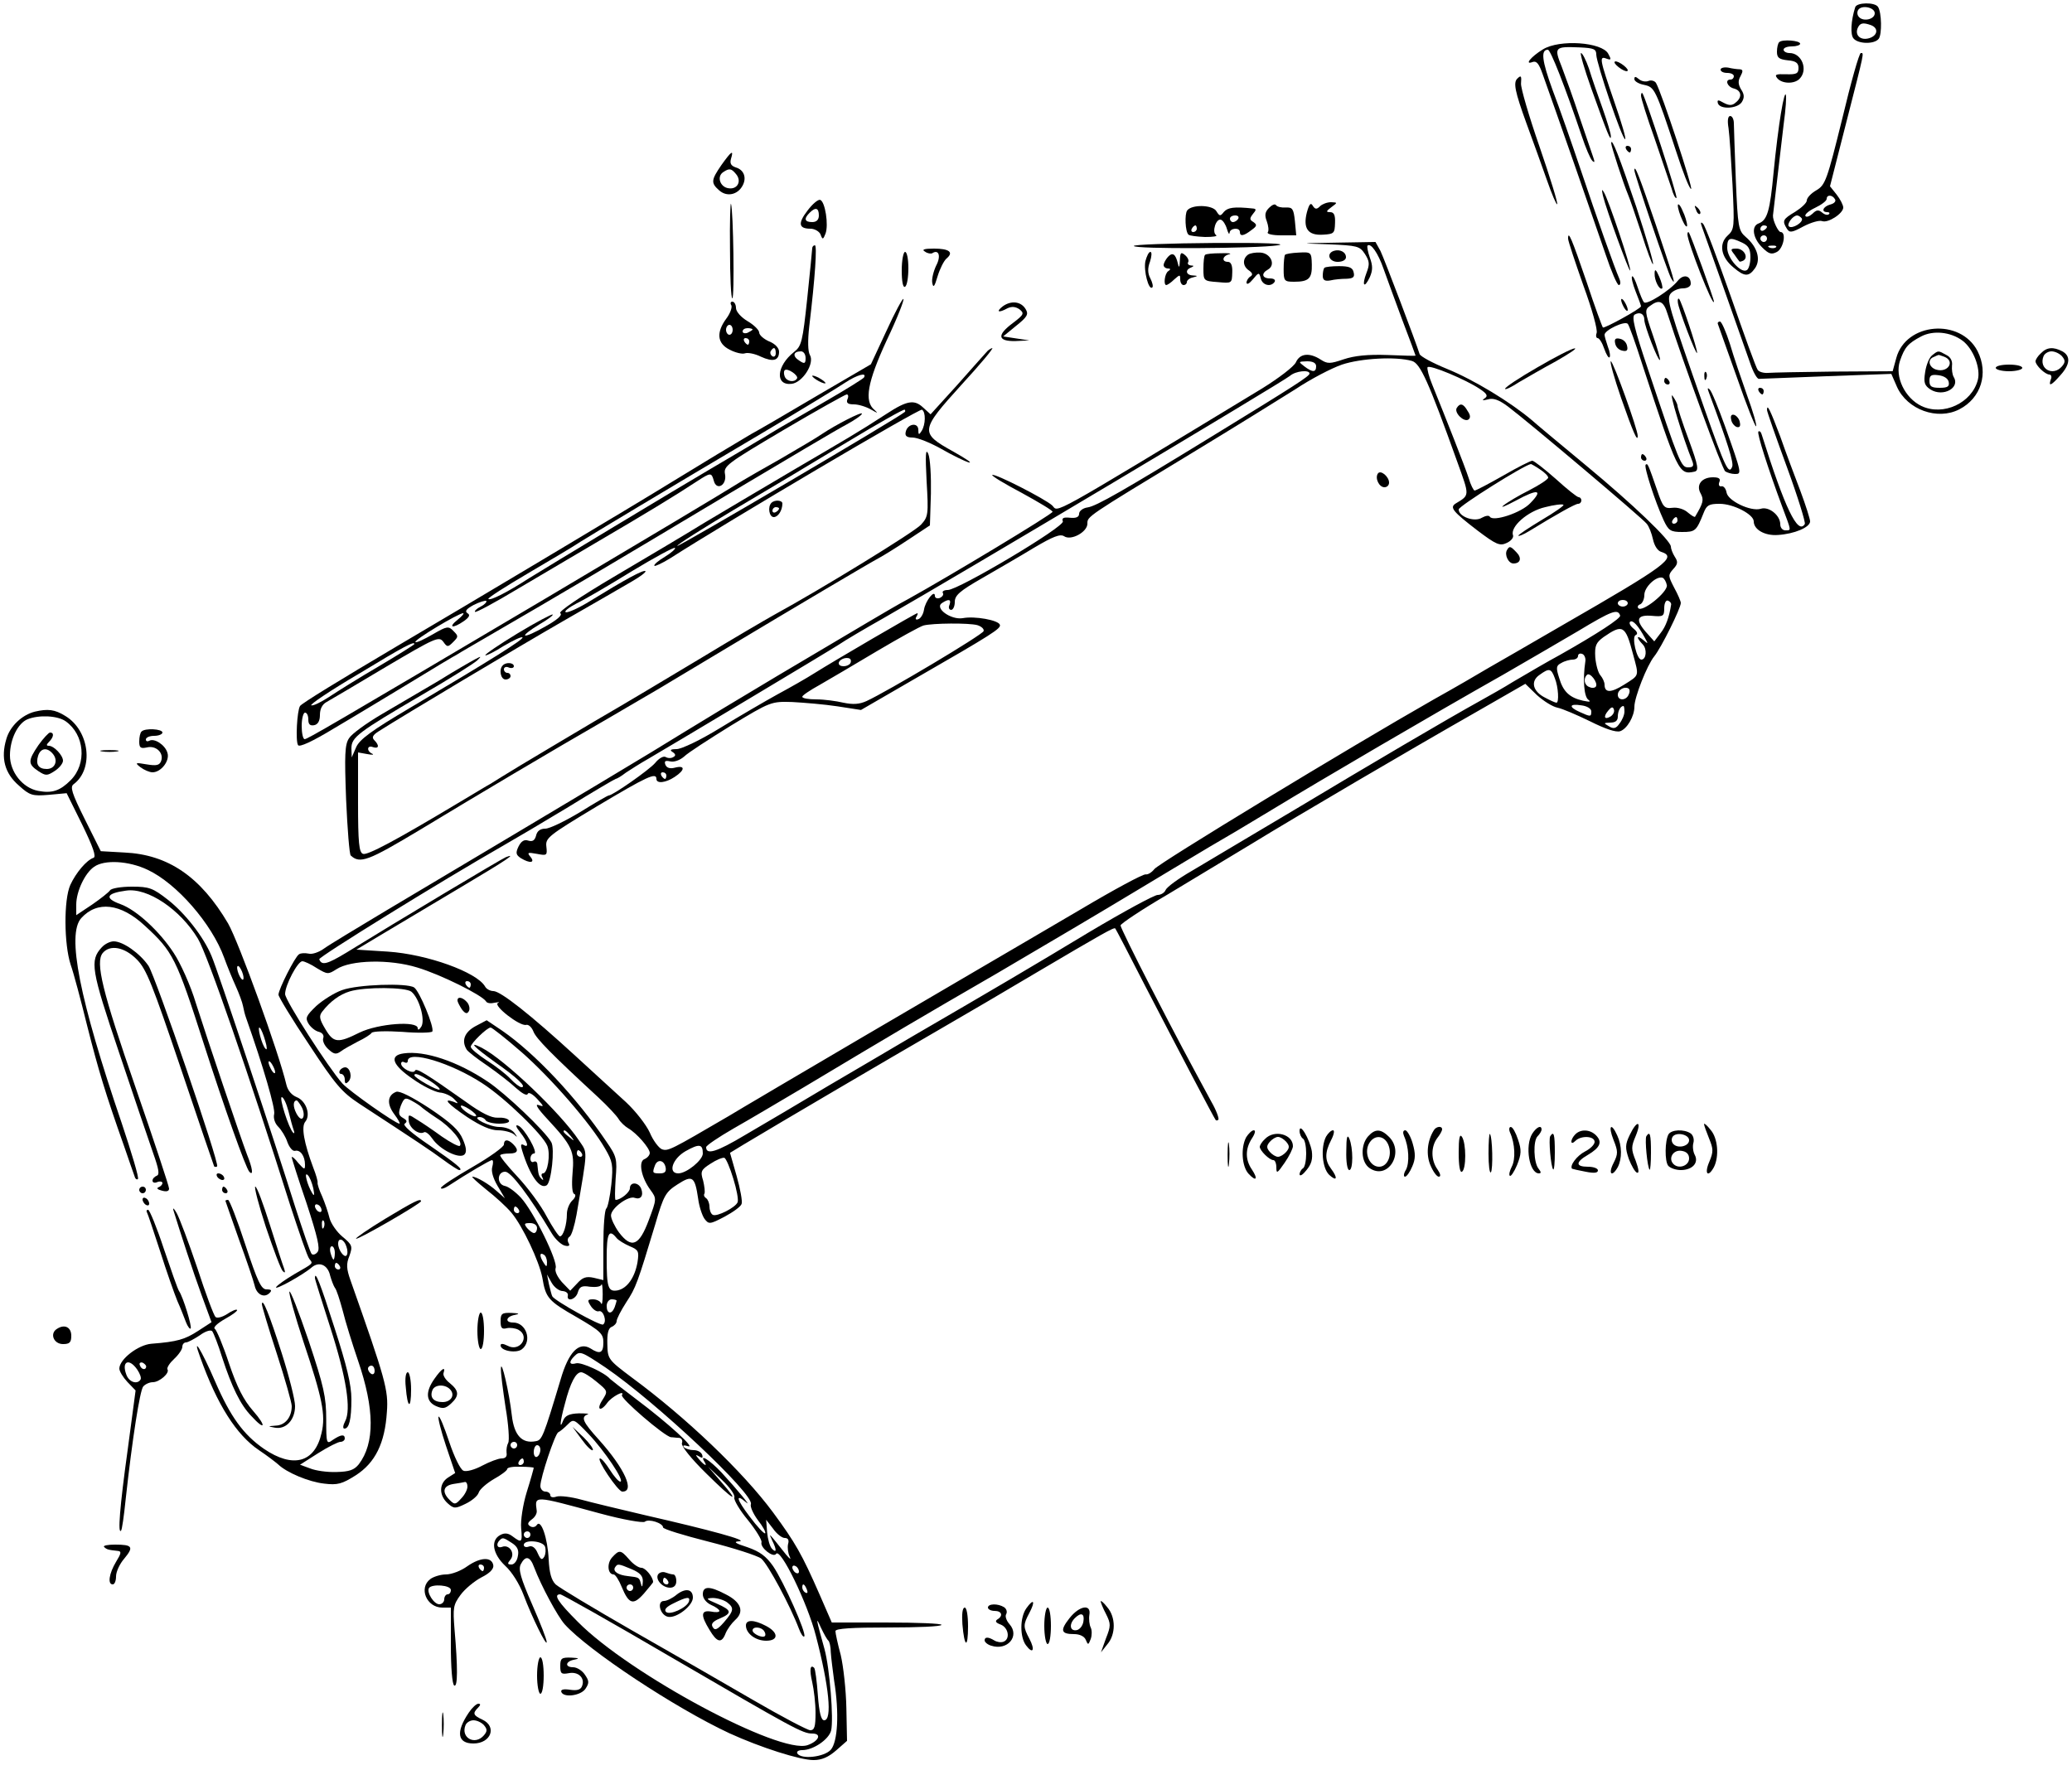 <?xml version="1.0" standalone="no"?>
<!DOCTYPE svg PUBLIC "-//W3C//DTD SVG 20010904//EN"
 "http://www.w3.org/TR/2001/REC-SVG-20010904/DTD/svg10.dtd">
<svg version="1.0" xmlns="http://www.w3.org/2000/svg"
 width="625pt" height="534pt" viewBox="0 0 625 534"
 preserveAspectRatio="xMidYMid meet">
<g transform="translate(0,534) scale(0.1,-0.1)"
fill="#000000" stroke="none">
<path d="M5596 5318 c-13 -41 -15 -83 -5 -94 14 -17 63 -18 76 -1 10 13 9 79
-2 96 -9 15 -65 14 -69 -1z m59 -18 c0 -18 -33 -26 -47 -12 -6 6 -7 15 -3 22
10 16 50 8 50 -10z m-11 -36 c23 -9 20 -31 -5 -39 -25 -8 -44 7 -36 29 7 17
16 19 41 10z"/>
<path d="M5367 5213 c-4 -3 -7 -17 -7 -29 0 -18 6 -23 33 -26 24 -2 32 -8 32
-23 0 -17 -6 -20 -38 -19 -30 1 -35 -1 -26 -12 14 -17 51 -18 67 -2 27 27 7
78 -30 78 -10 0 -18 5 -18 10 0 6 11 10 25 10 14 0 25 4 25 8 0 10 -54 14 -63
5z"/>
<path d="M4654 5191 c-36 -22 -57 -48 -31 -38 12 4 19 -5 30 -36 35 -97 161
-459 190 -544 17 -51 35 -93 40 -93 5 0 6 8 2 18 -16 37 -68 184 -116 327 -28
83 -66 192 -86 244 -32 88 -36 121 -14 121 8 0 51 -109 102 -260 12 -36 26
-69 32 -75 7 -7 8 -4 3 10 -4 11 -22 65 -41 120 -18 55 -43 124 -54 153 -24
60 -22 62 54 59 43 -2 50 -5 50 -22 1 -28 78 -255 87 -255 4 0 -11 51 -33 114
-44 128 -46 138 -23 129 14 -5 15 -3 5 15 -19 35 -147 44 -197 13z"/>
<path d="M4800 5073 c49 -137 59 -161 59 -145 1 7 -11 45 -25 85 -14 39 -33
93 -41 120 -9 26 -20 47 -24 47 -4 0 10 -48 31 -107z"/>
<path d="M5557 4982 c-46 -186 -51 -200 -78 -216 -16 -9 -29 -23 -29 -31 0 -7
-16 -22 -35 -34 -37 -22 -40 -27 -25 -51 8 -13 15 -12 50 7 23 12 48 19 56 16
18 -7 64 23 64 41 0 7 -9 25 -20 39 l-20 25 50 196 c55 215 53 206 43 206 -5
0 -30 -89 -56 -198z m-22 -243 c4 -6 -2 -13 -14 -16 -22 -6 -29 -23 -9 -23 6
0 8 -3 5 -6 -4 -4 -13 -2 -21 5 -11 9 -17 8 -29 -4 -9 -8 -18 -11 -21 -7 -3 5
10 16 29 25 19 9 35 21 35 27 0 13 17 13 25 -1z m-100 -58 c6 -11 -29 -33 -39
-24 -7 7 12 33 25 33 4 0 10 -4 14 -9z"/>
<path d="M4870 5152 c0 -4 9 -13 20 -20 11 -7 20 -9 20 -4 0 4 -9 13 -20 20
-11 7 -20 9 -20 4z"/>
<path d="M5190 5130 c0 -6 9 -10 20 -10 11 0 20 -4 20 -10 0 -5 -4 -10 -10
-10 -18 0 -10 -22 10 -27 23 -6 26 -26 6 -42 -11 -10 -20 -10 -37 -1 -17 10
-20 9 -17 -2 7 -19 59 -16 72 4 8 13 8 23 -2 38 -9 15 -10 26 -2 40 8 15 8 20
-2 21 -7 0 -23 2 -35 5 -13 2 -23 -1 -23 -6z"/>
<path d="M4577 5103 c-13 -12 -7 -40 27 -134 19 -52 47 -129 62 -172 15 -43
29 -76 31 -73 3 2 -21 80 -53 173 -32 92 -57 178 -56 191 2 23 0 26 -11 15z"/>
<path d="M4930 5101 c0 -6 13 -14 29 -17 32 -7 34 -10 97 -201 20 -62 40 -113
45 -113 7 0 -90 294 -106 320 -4 6 -14 9 -22 6 -9 -4 -22 -1 -29 5 -11 9 -14
9 -14 0z"/>
<path d="M4950 5051 c0 -7 18 -65 41 -129 22 -65 45 -132 51 -150 5 -19 12
-32 15 -29 4 5 -94 306 -103 316 -2 2 -4 -1 -4 -8z"/>
<path d="M5372 4998 c-6 -35 -16 -114 -22 -177 -11 -118 -19 -145 -45 -155
-23 -8 -18 -44 10 -72 20 -20 28 -23 45 -14 20 11 29 60 11 60 -7 0 -24 35
-23 50 1 10 22 189 32 273 14 103 7 127 -8 35z m-42 -342 c0 -3 -4 -8 -10 -11
-5 -3 -10 -1 -10 4 0 6 5 11 10 11 6 0 10 -2 10 -4z m0 -36 c0 -5 -4 -10 -10
-10 -5 0 -10 5 -10 10 0 6 5 10 10 10 6 0 10 -4 10 -10z m27 -26 c-3 -3 -12
-4 -19 -1 -8 3 -5 6 6 6 11 1 17 -2 13 -5z"/>
<path d="M5214 4953 c3 -21 8 -98 12 -171 6 -127 6 -134 -15 -153 -27 -25 -20
-65 18 -96 33 -28 46 -29 65 -2 18 26 7 64 -28 94 -22 19 -24 29 -30 170 -3
83 -6 160 -6 173 0 12 -5 22 -11 22 -7 0 -9 -14 -5 -37z m41 -345 c19 -9 25
-19 25 -44 0 -18 -5 -36 -11 -39 -17 -11 -59 36 -59 67 0 31 7 34 45 16z"/>
<path d="M5231 4573 c7 -10 14 -20 16 -22 1 -1 6 0 12 3 16 10 1 36 -21 36
-18 0 -19 -2 -7 -17z"/>
<path d="M4860 4908 c0 -9 38 -125 50 -153 5 -11 23 -64 41 -118 17 -54 33
-96 35 -94 3 3 -20 80 -50 172 -51 151 -75 213 -76 193z"/>
<path d="M4905 4890 c3 -5 8 -10 11 -10 2 0 4 5 4 10 0 6 -5 10 -11 10 -5 0
-7 -4 -4 -10z"/>
<path d="M2176 4842 c-31 -45 -32 -54 -7 -76 23 -21 56 -14 71 14 13 24 4 48
-21 55 -14 5 -18 12 -14 26 9 29 1 23 -29 -19z m44 -27 c18 -21 5 -47 -22 -43
-26 3 -37 36 -16 49 18 12 24 11 38 -6z"/>
<path d="M4930 4826 c0 -11 101 -310 111 -326 17 -29 8 0 -46 161 -50 147 -65
186 -65 165z"/>
<path d="M4835 4750 c10 -42 79 -230 82 -226 5 5 -66 216 -79 236 -6 11 -7 8
-3 -10z"/>
<path d="M2436 4705 c-30 -39 -27 -55 9 -55 12 0 26 -8 30 -17 6 -17 8 -16 15
2 10 26 -1 97 -16 102 -6 2 -23 -12 -38 -32z m34 -15 c0 -13 -7 -20 -20 -20
-23 0 -26 10 -8 28 18 18 28 15 28 -8z"/>
<path d="M2202 4588 c0 -82 3 -148 7 -148 7 0 3 265 -4 285 -2 6 -4 -56 -3
-137z"/>
<path d="M3828 4713 c-12 -12 -14 -22 -7 -40 5 -14 7 -29 3 -34 -3 -5 15 -9
40 -9 l46 0 -4 43 c-4 37 -7 42 -28 41 -12 -1 -25 2 -29 7 -3 5 -12 1 -21 -8z"/>
<path d="M3942 4699 c-12 -48 3 -70 49 -67 33 2 35 4 36 35 1 24 -3 33 -15 33
-13 0 -12 3 4 15 19 14 19 14 -1 15 -12 0 -27 -6 -33 -12 -10 -10 -15 -10 -22
1 -6 11 -11 6 -18 -20z"/>
<path d="M5061 4720 c0 -8 6 -28 14 -45 7 -16 14 -23 14 -15 0 8 -6 29 -14 45
-7 17 -14 23 -14 15z"/>
<path d="M3581 4705 c-8 -11 -6 -64 4 -73 3 -3 25 -6 50 -7 24 0 39 2 33 6
-13 9 0 51 15 46 6 -2 14 -14 18 -28 4 -13 7 -18 8 -11 1 14 31 17 31 2 0 -14
12 -12 35 6 17 12 17 16 6 24 -12 7 -12 11 -2 24 11 13 11 16 0 17 -57 6 -75
3 -87 -10 -11 -14 -13 -14 -23 2 -11 19 -74 21 -88 2z m154 -25 c-3 -5 -10
-10 -16 -10 -5 0 -9 5 -9 10 0 6 7 10 16 10 8 0 12 -4 9 -10z m-125 -30 c0 -5
-5 -10 -11 -10 -5 0 -7 5 -4 10 3 6 8 10 11 10 2 0 4 -4 4 -10z"/>
<path d="M5116 4707 c3 -10 9 -15 12 -12 3 3 0 11 -7 18 -10 9 -11 8 -5 -6z"/>
<path d="M5134 4655 c7 -19 108 -305 145 -410 9 -27 21 -49 27 -48 5 0 97 4
204 8 l195 7 17 -39 c31 -69 122 -102 188 -68 66 34 89 109 55 176 -52 100
-216 86 -245 -21 l-11 -40 -177 -1 c-97 -1 -187 -3 -199 -4 -13 -1 -27 3 -31
9 -5 6 -41 106 -81 221 -41 116 -78 215 -84 220 -7 7 -8 3 -3 -10z m786 -343
c32 -24 55 -83 46 -118 -18 -70 -104 -110 -170 -79 -50 24 -81 88 -65 136 14
41 24 53 64 74 36 19 89 14 125 -13z"/>
<path d="M5828 4268 c-9 -7 -18 -30 -21 -51 -5 -31 -2 -40 16 -52 38 -24 91 5
70 38 -4 7 -6 22 -5 34 2 13 -4 26 -17 32 -25 14 -24 14 -43 -1z m36 -4 c35
-13 12 -50 -24 -39 -22 7 -27 31 -7 38 6 3 13 6 14 6 1 1 8 -2 17 -5z m14 -76
c3 -14 -3 -18 -27 -18 -25 0 -31 4 -31 21 0 16 5 20 27 17 17 -2 29 -10 31
-20z"/>
<path d="M5090 4633 c0 -23 78 -223 80 -203 0 8 -71 204 -76 209 -2 2 -4 0 -4
-6z"/>
<path d="M4730 4620 c0 -7 21 -70 46 -141 26 -71 44 -135 40 -144 -3 -8 -1
-15 3 -15 5 0 14 -14 20 -32 6 -17 13 -29 16 -26 3 3 1 17 -5 32 -5 15 -10 31
-10 36 0 14 61 43 70 33 4 -4 24 -60 44 -123 107 -326 110 -333 157 -323 14 3
12 17 -17 96 -19 51 -34 97 -34 103 0 5 -7 19 -15 30 -12 15 30 -123 60 -198
5 -14 2 -18 -13 -18 -21 0 -26 12 -122 299 -40 119 -49 156 -39 162 16 9 29 2
29 -16 0 -18 42 -126 47 -121 2 2 -8 37 -22 77 -24 69 -24 75 -8 86 28 21 41
15 53 -24 48 -149 165 -469 174 -475 6 -4 19 -8 29 -8 21 0 22 -1 -30 145 -20
55 -40 105 -46 110 -7 7 -7 3 -2 -10 57 -153 75 -211 70 -223 -10 -26 -21 -3
-83 173 -111 317 -116 333 -102 350 7 8 23 15 36 15 14 0 24 6 24 14 0 25 -22
30 -39 9 -23 -29 -94 -74 -102 -65 -4 4 -12 24 -19 45 -7 21 -14 36 -17 33 -3
-3 2 -23 11 -46 9 -22 16 -42 16 -44 0 -7 -111 -68 -115 -64 -2 2 -25 64 -49
137 -45 131 -56 158 -56 131z"/>
<path d="M3420 4598 c0 -10 371 -8 435 2 31 5 -42 8 -192 7 -134 -1 -243 -5
-243 -9z"/>
<path d="M4008 4603 c86 -4 93 -5 109 -29 14 -22 15 -31 5 -57 -15 -39 -7 -49
10 -13 9 21 9 34 0 59 -6 17 -9 33 -7 36 10 9 32 -23 48 -69 9 -25 34 -94 56
-153 23 -60 41 -109 41 -110 0 -1 -38 0 -85 2 -59 2 -99 -2 -132 -13 -41 -14
-49 -14 -69 -1 -34 22 -63 19 -75 -8 -6 -13 -52 -48 -102 -79 -658 -399 -613
-373 -633 -353 -20 19 -174 98 -181 92 -2 -3 38 -27 89 -54 51 -28 93 -53 93
-57 0 -7 -314 -196 -435 -263 -25 -13 -81 -46 -125 -72 -44 -26 -165 -98 -270
-160 -104 -62 -235 -141 -290 -175 -88 -55 -280 -170 -895 -536 -85 -51 -168
-101 -183 -112 -15 -11 -36 -18 -46 -15 -11 2 -23 2 -29 -2 -12 -7 -62 -106
-62 -122 0 -6 41 -74 92 -150 80 -122 99 -144 152 -179 176 -115 215 -141 253
-169 23 -17 45 -31 48 -31 15 0 -10 20 -90 75 -53 36 -82 61 -74 65 8 6 7 10
-5 17 -14 8 -15 14 -7 37 10 24 13 26 33 15 13 -7 25 -15 28 -18 3 -3 24 -19
47 -34 43 -27 81 -73 70 -84 -3 -3 -28 10 -54 28 -26 19 -60 42 -75 51 -26 17
-27 17 -25 -3 1 -22 31 -44 46 -35 5 3 16 -6 25 -19 22 -33 82 -63 97 -48 7 7
6 21 -5 46 -11 27 -36 50 -100 93 -52 34 -91 54 -101 50 -26 -10 -29 -36 -6
-67 12 -16 19 -29 16 -29 -12 0 -151 98 -172 121 -42 47 -173 251 -173 270 0
27 38 99 52 99 6 0 26 -9 44 -21 32 -19 34 -19 59 -3 43 28 160 31 244 5 70
-21 195 -83 207 -102 3 -6 15 -7 27 -4 12 2 16 2 9 -1 -16 -7 66 -71 85 -66 7
2 17 -7 22 -20 8 -21 54 -68 196 -199 28 -26 55 -55 61 -65 6 -10 19 -22 29
-28 26 -15 64 -59 65 -74 0 -7 -7 -15 -16 -19 -19 -7 -10 -55 18 -93 19 -26
19 -27 -5 -91 -29 -78 -52 -87 -90 -37 -13 18 -24 41 -24 51 0 22 53 61 72 53
18 -6 27 7 19 28 -8 20 -34 21 -34 1 0 -12 -28 -35 -43 -35 -3 0 -2 29 0 64 5
60 3 67 -28 112 -89 132 -216 267 -315 335 l-46 31 -34 -18 c-33 -18 -43 -44
-26 -71 4 -6 32 -28 62 -48 30 -21 69 -51 86 -67 19 -17 33 -25 36 -18 2 6 14
0 28 -15 21 -23 22 -25 5 -19 -13 5 -3 -11 26 -42 76 -82 82 -97 76 -164 -3
-36 -1 -60 5 -62 6 -2 4 -11 -6 -20 -9 -9 -16 -27 -16 -40 0 -33 -11 -68 -21
-68 -4 0 -22 27 -40 60 -17 33 -57 87 -88 120 -31 33 -55 63 -52 65 2 3 15 5
28 5 25 0 29 10 11 28 -16 16 -28 15 -28 -1 0 -7 -43 -38 -95 -68 -52 -30 -95
-58 -95 -63 0 -4 10 -2 22 6 58 38 126 78 132 78 4 0 4 -9 1 -20 -4 -13 2 -34
16 -58 l22 -37 -24 21 c-24 22 -62 44 -74 44 -4 0 15 -17 42 -39 27 -21 61
-52 76 -70 34 -41 83 -145 93 -196 10 -61 18 -70 104 -119 72 -42 80 -50 80
-76 0 -32 -10 -37 -39 -18 -35 21 -66 -11 -90 -94 -52 -173 -56 -183 -75 -186
-41 -8 -65 17 -72 77 -8 71 -32 173 -33 143 -1 -12 6 -65 14 -118 9 -52 12
-100 8 -107 -4 -7 -6 -20 -5 -30 2 -11 -3 -17 -15 -17 -10 0 -36 -10 -59 -22
-22 -12 -48 -19 -56 -15 -9 3 -28 42 -43 87 -15 45 -29 79 -32 76 -3 -2 7 -42
22 -87 l28 -83 -22 -14 c-27 -18 -27 -53 -1 -77 19 -17 23 -17 54 -2 19 9 37
24 40 34 3 10 24 28 46 41 22 12 40 26 40 30 0 5 18 8 40 7 22 0 40 -2 40 -3
0 -2 -9 -35 -21 -73 -12 -39 -19 -87 -17 -109 4 -44 2 -46 -26 -25 -13 10 -24
11 -37 4 -30 -16 -23 -57 15 -93 20 -18 43 -55 55 -87 26 -69 70 -158 70 -143
1 6 -19 57 -44 114 -35 80 -42 106 -34 121 14 27 28 24 40 -9 22 -58 71 -148
92 -172 72 -80 334 -253 497 -329 94 -43 213 -81 254 -81 25 0 45 9 68 29 l33
29 -2 99 c-1 54 -9 126 -17 160 -9 33 -16 66 -16 72 0 8 50 11 160 11 88 0
160 3 160 8 0 4 -74 7 -165 7 l-166 0 -37 85 c-53 121 -73 156 -140 247 -91
123 -263 287 -426 407 -72 54 -73 56 -74 101 -1 32 3 48 13 52 8 3 15 11 15
17 0 7 13 32 29 57 29 44 34 58 88 237 25 86 31 96 67 119 45 29 52 24 62 -44
3 -23 12 -50 19 -60 13 -17 16 -17 60 6 26 14 50 31 52 39 3 7 -4 45 -15 84
l-20 70 41 25 c108 65 447 264 582 342 83 48 218 127 300 176 200 118 235 138
239 134 2 -2 42 -79 89 -171 100 -193 209 -401 214 -407 2 -2 5 -2 8 1 3 3 -6
28 -21 54 -74 137 -99 183 -183 346 -50 97 -91 181 -91 186 0 5 64 48 143 94
78 47 192 116 252 152 137 84 483 287 678 398 l148 85 35 -34 c20 -18 47 -35
62 -38 15 -3 59 -22 98 -41 46 -23 78 -34 91 -30 21 7 43 45 43 74 0 28 38
125 60 152 21 26 80 145 80 161 0 5 -9 26 -20 46 -18 35 -19 38 -3 56 14 15
15 22 5 37 -7 11 -12 25 -12 31 0 18 -116 129 -255 244 -71 59 -146 121 -165
138 -64 54 -174 121 -255 154 -44 18 -81 38 -83 45 -10 33 -106 286 -118 311
l-15 27 -117 -2 c-115 -2 -116 -2 -24 -5z m251 -352 c25 -7 50 -62 137 -305
37 -103 38 -99 -5 -125 -19 -12 -9 -24 65 -81 57 -43 68 -48 89 -38 13 6 21
16 19 23 -10 25 44 73 97 85 27 7 52 10 55 7 3 -2 -27 -23 -66 -46 -38 -23
-70 -44 -70 -47 0 -3 15 3 33 14 83 51 139 82 147 82 6 0 10 5 10 10 0 6 -4
10 -8 10 -5 0 -36 25 -69 55 -34 30 -66 55 -71 55 -5 0 -45 -20 -88 -45 -44
-25 -82 -45 -86 -45 -3 0 -12 17 -18 38 -11 34 -67 176 -110 282 -10 24 -16
48 -14 52 6 9 117 -38 157 -65 23 -15 26 -22 15 -29 -9 -6 -6 -7 10 -3 16 5
33 -1 60 -21 60 -45 406 -337 419 -354 7 -8 15 -29 19 -47 4 -19 14 -35 25
-38 49 -16 15 -41 -296 -220 -93 -54 -195 -113 -225 -130 -30 -18 -104 -61
-165 -95 -253 -144 -831 -495 -843 -512 -8 -10 -19 -17 -26 -16 -7 2 -96 -46
-197 -106 -101 -59 -240 -141 -309 -181 -69 -40 -226 -133 -350 -205 -124 -73
-238 -140 -255 -150 -16 -10 -82 -48 -145 -86 -178 -104 -185 -108 -204 -101
-9 4 -26 26 -36 50 -11 24 -43 65 -72 92 -29 26 -98 90 -153 140 -133 122
-225 195 -247 195 -9 0 -21 6 -25 14 -25 43 -174 97 -293 105 l-95 6 85 51
c47 28 151 90 233 139 138 82 167 102 133 89 -13 -5 -324 -191 -481 -288 -58
-35 -75 -40 -82 -20 -2 7 363 233 557 344 30 17 118 69 194 115 76 47 141 85
143 85 3 0 17 8 31 19 15 10 45 29 68 42 82 48 540 322 574 344 19 13 80 49
135 80 238 136 1203 712 1226 731 17 15 59 19 59 7 0 -8 -42 -35 -295 -190
-261 -160 -349 -211 -375 -214 -14 -2 -25 -11 -25 -19 0 -10 -9 -14 -28 -12
-19 2 -25 -1 -21 -11 6 -16 -315 -207 -347 -207 -11 0 -18 -4 -15 -9 3 -5 -1
-11 -9 -15 -8 -3 -15 0 -15 6 0 21 -29 -15 -33 -42 -2 -13 -10 -26 -17 -28 -7
-3 -10 0 -6 7 4 6 5 11 3 11 -5 0 -250 -143 -312 -182 -22 -14 -71 -42 -110
-63 -38 -21 -117 -67 -174 -102 -57 -35 -115 -63 -130 -63 -18 0 -22 -3 -12
-9 9 -6 10 -11 2 -15 -6 -4 -16 -4 -23 0 -6 4 -20 -3 -32 -18 -18 -21 -128
-98 -140 -98 -3 0 -41 -22 -86 -50 -45 -27 -92 -50 -105 -50 -15 0 -25 -7 -28
-21 -4 -15 -11 -19 -24 -15 -12 4 -21 -2 -29 -18 -9 -19 -8 -25 7 -35 28 -17
44 -14 29 4 -11 13 -8 14 19 9 31 -6 32 -5 29 22 -3 26 6 33 152 121 151 90
180 104 180 83 0 -15 28 -12 55 6 32 21 32 36 1 28 -15 -4 -25 -1 -29 9 -4 11
0 13 14 10 12 -3 29 3 42 14 12 12 76 53 142 94 119 72 121 73 185 71 36 -2
97 -7 136 -13 l71 -11 164 95 c233 134 259 151 255 162 -4 14 -76 27 -112 20
-36 -6 -87 31 -62 46 20 13 28 11 22 -6 -4 -8 -1 -15 5 -15 6 0 11 11 11 24 0
20 15 33 83 72 45 26 116 67 157 92 56 33 78 42 90 34 21 -14 70 13 70 38 0
22 -5 19 315 213 127 77 267 164 313 193 45 30 108 63 140 74 57 19 162 25
211 11z m-289 -16 c0 -19 -11 -19 -36 0 -18 14 -18 14 9 15 17 0 27 -5 27 -15z
m675 -311 c14 -9 25 -20 25 -25 0 -5 -26 -22 -57 -38 -32 -16 -67 -37 -78 -46
-11 -9 6 -2 38 15 66 36 83 33 43 -8 -27 -29 -112 -57 -122 -41 -3 5 -13 3
-24 -3 -22 -14 -70 3 -70 25 0 10 199 135 218 137 1 0 14 -7 27 -16z m383
-350 c2 -21 -74 -82 -86 -69 -4 4 -1 10 6 12 6 3 12 15 12 28 0 24 36 58 55
52 5 -2 11 -12 13 -23z m-118 -54 c0 -5 -7 -10 -15 -10 -8 0 -15 5 -15 10 0 6
7 10 15 10 8 0 15 -4 15 -10z m131 -3 c-6 -39 -16 -67 -32 -87 l-19 -25 -26
29 c-32 37 -26 52 20 48 33 -3 36 -1 36 23 0 15 5 25 11 23 6 -2 10 -7 10 -11z
m-154 -34 c3 -8 -67 -54 -182 -119 -37 -20 -90 -51 -141 -81 -27 -17 -70 -41
-95 -55 -110 -61 -334 -193 -559 -328 -135 -80 -277 -165 -316 -188 -40 -23
-74 -48 -78 -57 -3 -8 -14 -15 -24 -15 -10 0 -104 -51 -208 -113 -174 -105
-276 -165 -534 -315 -52 -31 -165 -97 -250 -147 -85 -51 -199 -118 -252 -149
-87 -52 -118 -61 -118 -37 0 5 37 30 82 56 46 26 142 83 213 125 279 167 338
202 585 345 140 82 329 194 420 249 91 55 190 114 220 132 30 17 116 68 190
113 138 84 479 284 695 406 66 38 167 97 225 131 103 62 120 68 127 47z m75
-68 c10 -18 10 -19 -5 -6 -21 17 -22 8 -2 -13 14 -14 11 -46 -4 -46 -14 0 -30
69 -17 74 7 3 5 10 -6 19 -10 8 -15 17 -11 21 8 7 25 -12 45 -49z m-2014 39
c13 -4 21 -12 19 -18 -3 -11 -290 -182 -353 -211 -22 -10 -41 -11 -70 -5 -21
5 -58 10 -81 10 -24 0 -43 3 -43 8 0 4 24 20 53 36 28 16 106 62 173 102 66
39 129 74 140 77 28 7 136 8 162 1z m1978 -88 c18 -67 20 -62 -26 -91 -41 -26
-60 -26 -60 0 0 7 -6 20 -12 27 -7 7 -14 32 -16 55 -2 35 2 44 25 61 58 40 66
36 89 -52z m-144 -22 c-8 -53 -4 -106 9 -115 9 -7 4 -7 -16 -3 -40 9 -60 27
-72 69 -10 31 -9 37 7 45 10 6 26 10 34 10 9 0 16 5 16 11 0 6 6 9 13 6 6 -2
11 -13 9 -23z m-2217 -5 c-8 -12 -35 -12 -35 0 0 11 22 20 33 14 4 -2 5 -9 2
-14z m2125 -45 c11 -27 13 -74 5 -74 -4 0 -19 7 -34 15 -38 19 -45 50 -17 69
29 21 35 20 46 -10z m124 -25 c-2 -4 -11 -6 -19 -2 -16 5 -20 25 -8 37 9 9 34
-24 27 -35z m99 -24 c-7 -19 -33 -20 -33 -1 0 15 20 26 32 19 4 -2 5 -10 1
-18z m-113 -51 c0 -17 -2 -17 -35 -2 -34 15 -32 26 5 20 17 -2 30 -10 30 -18z
m59 -15 c-19 -12 -24 -2 -8 17 9 11 14 13 17 4 3 -7 -2 -16 -9 -21z m41 14 c0
-10 -7 -26 -15 -36 -10 -15 -18 -17 -32 -8 -17 10 -16 10 5 11 15 0 22 6 22
18 0 17 8 32 17 32 2 0 3 -8 3 -17z m-2890 -193 c0 -5 -2 -10 -4 -10 -3 0 -8
5 -11 10 -3 6 -1 10 4 10 6 0 11 -4 11 -10z m-590 -630 c0 -5 -2 -10 -4 -10
-3 0 -8 5 -11 10 -3 6 -1 10 4 10 6 0 11 -4 11 -10z m153 -204 c89 -78 209
-216 252 -291 23 -39 25 -50 19 -109 -4 -37 -11 -69 -15 -72 -5 -3 -9 -53 -9
-110 l0 -106 -29 7 c-23 5 -34 1 -50 -17 l-21 -22 -25 26 c-14 16 -22 33 -19
42 8 20 -67 172 -105 213 -16 17 -37 33 -48 35 -25 5 -24 43 1 43 17 0 71 -70
141 -187 11 -18 29 -34 39 -36 12 -3 16 0 11 8 -4 7 -3 15 3 19 6 3 15 33 21
66 35 205 34 184 7 225 -54 81 -223 243 -293 279 -42 21 -24 3 41 -44 66 -46
96 -75 79 -75 -5 0 -20 11 -33 25 -13 14 -45 39 -72 56 -26 17 -48 35 -48 41
0 10 49 58 60 58 4 0 46 -33 93 -74z m148 -253 c13 -16 12 -17 -3 -4 -10 7
-18 15 -18 17 0 8 8 3 21 -13z m399 -53 c0 -20 -49 -60 -74 -60 -32 0 -18 44
22 67 41 23 52 22 52 -7z m-365 0 c3 -5 1 -10 -4 -10 -6 0 -11 5 -11 10 0 6 2
10 4 10 3 0 8 -4 11 -10z m457 -76 c10 -32 16 -64 13 -71 -6 -16 -63 -45 -75
-38 -6 3 -10 15 -10 25 0 10 -5 22 -10 25 -6 4 -8 10 -5 14 2 5 0 22 -4 39 -9
28 -6 33 22 51 18 12 36 19 42 18 5 -2 17 -30 27 -63z m-204 33 c2 -12 -3 -17
-17 -17 -23 0 -24 1 -15 25 8 19 28 15 32 -8z m-443 -127 c3 -5 1 -10 -4 -10
-6 0 -11 5 -11 10 0 6 2 10 4 10 3 0 8 -4 11 -10z m55 -55 c0 -8 -4 -15 -9
-15 -5 0 -14 7 -21 15 -10 13 -9 15 9 15 12 0 21 -6 21 -15z m239 -29 c6 -8
25 -19 41 -26 26 -11 28 -15 23 -48 -8 -46 -31 -79 -60 -85 -29 -5 -33 8 -33
99 0 73 7 87 29 60z m-209 -74 c0 -15 -2 -15 -10 -2 -13 20 -13 33 0 25 6 -3
10 -14 10 -23z m47 -87 c10 -1 17 -6 16 -13 -5 -21 24 -13 30 9 5 17 12 21 36
17 17 -2 33 0 35 6 2 6 4 -7 4 -29 0 -22 -2 -34 -5 -27 -2 6 -13 12 -24 12
-17 0 -18 -3 -7 -20 7 -11 18 -18 24 -16 14 5 26 -32 13 -40 -8 -5 -145 71
-153 85 -2 3 -6 20 -10 36 l-6 30 14 -25 c8 -14 23 -25 33 -25z m163 -29 c0
-2 -3 -11 -6 -20 -9 -23 -24 -20 -24 4 0 11 7 20 15 20 8 0 15 -2 15 -4z m-33
-202 c152 -104 449 -383 438 -412 -3 -7 7 -29 21 -48 15 -19 25 -37 22 -40 -3
-2 -24 20 -47 51 -39 51 -44 71 -11 43 20 -18 -26 38 -74 90 -36 38 -67 57
-51 32 10 -16 -1 -11 -16 7 -12 14 -12 16 0 9 9 -6 12 -5 9 5 -3 8 -14 14 -25
14 -12 0 -25 4 -30 9 -5 5 0 7 12 3 26 -9 -59 69 -155 141 -41 31 -77 59 -80
62 -16 19 -86 51 -102 47 -21 -6 -23 4 -6 21 17 17 20 16 95 -34z m-27 -43
c34 -28 34 -28 17 -55 -19 -29 -6 -37 15 -8 13 18 54 40 44 23 -6 -9 129 -125
148 -127 6 0 17 -2 25 -2 7 -1 11 -8 8 -16 -3 -8 27 -46 74 -92 83 -82 105
-94 42 -22 l-37 43 42 -40 c23 -22 40 -45 37 -53 -2 -7 16 -38 41 -68 25 -31
43 -61 41 -67 -5 -16 36 -48 44 -35 13 20 95 -149 120 -247 40 -153 50 -255
25 -255 -9 0 -15 22 -19 76 -3 42 -8 79 -11 82 -12 12 -15 -5 -6 -43 5 -22 10
-64 10 -92 0 -42 -3 -53 -16 -53 -8 0 -86 41 -172 91 -86 50 -251 145 -367
211 -115 66 -218 128 -229 138 -13 13 -19 35 -21 76 -3 63 -23 123 -36 103 -4
-6 -12 -8 -19 -4 -10 6 -9 11 4 21 10 7 16 18 15 26 -6 47 -12 47 191 -8 70
-19 129 -29 135 -25 11 10 55 -4 55 -17 0 -5 62 -24 137 -43 75 -19 147 -42
159 -51 20 -16 88 -143 114 -212 6 -16 13 -26 16 -23 8 8 -62 165 -94 212 -21
30 -40 44 -77 57 -38 12 -44 17 -25 18 29 2 -84 33 -285 79 -77 18 -164 39
-193 47 -29 8 -62 12 -73 9 -11 -4 -19 -2 -19 4 0 6 -7 11 -15 11 -8 0 -15 8
-15 17 0 25 44 157 54 162 5 2 17 12 28 23 18 18 19 18 63 -28 48 -50 111
-144 96 -144 -5 0 -19 16 -31 35 -12 19 -25 35 -30 35 -13 0 54 -100 67 -100
39 -1 8 69 -71 157 -48 53 -55 68 -33 76 6 2 -6 3 -27 3 -29 -1 -41 -7 -47
-21 -12 -32 -10 -4 5 50 16 63 33 95 49 95 7 0 28 -13 47 -29z m-240 -191 c0
-5 -4 -10 -10 -10 -5 0 -10 5 -10 10 0 6 5 10 10 10 6 0 10 -4 10 -10z m70
-14 c0 -8 -4 -18 -10 -21 -5 -3 -10 3 -10 14 0 12 5 21 10 21 6 0 10 -6 10
-14z m-50 -36 c0 -5 -5 -10 -11 -10 -5 0 -7 5 -4 10 3 6 8 10 11 10 2 0 4 -4
4 -10z m-170 -75 c0 -9 -8 -25 -19 -36 -17 -19 -20 -19 -35 -4 -24 24 -19 43
12 48 15 2 30 5 35 6 4 0 7 -6 7 -14z m957 -155 c10 0 14 -6 10 -19 -2 -10 0
-27 5 -37 5 -11 1 -8 -11 6 -54 68 -53 67 -42 43 14 -28 14 -40 0 -26 -7 7
-13 29 -15 50 l-3 38 21 -27 c11 -16 27 -28 35 -28z m-767 10 c0 -5 -4 -10
-10 -10 -5 0 -10 5 -10 10 0 6 5 10 10 10 6 0 10 -4 10 -10z m-56 -25 c17 -11
22 -22 18 -40 -2 -14 -11 -25 -19 -25 -13 0 -13 3 -3 15 15 19 -4 47 -26 38
-14 -5 -19 8 -7 20 9 9 11 9 37 -8z m100 -11 c3 -9 2 -22 -2 -30 -7 -12 -11
-10 -20 10 -7 17 -17 24 -27 20 -8 -3 -15 -1 -15 5 0 17 57 13 64 -5z m766
-75 c0 -6 -4 -7 -10 -4 -5 3 -10 11 -10 16 0 6 5 7 10 4 6 -3 10 -11 10 -16z
m24 -55 c3 -8 2 -12 -4 -9 -6 3 -10 10 -10 16 0 14 7 11 14 -7z m-409 -204
c369 -215 396 -230 425 -230 30 0 20 -23 -14 -35 -83 -29 -537 214 -693 372
-60 60 -75 83 -53 83 5 0 156 -85 335 -190z m474 50 c3 -3 7 -18 7 -35 1 -16
6 -55 10 -85 16 -98 11 -185 -10 -209 -20 -22 -89 -30 -101 -11 -3 6 4 10 15
10 33 0 80 32 87 59 8 34 -4 187 -20 246 -26 93 -27 101 -11 65 9 -19 19 -37
23 -40z"/>
<path d="M4394 4109 c-8 -14 21 -43 35 -35 7 5 7 13 -2 26 -13 23 -23 25 -33
9z"/>
<path d="M4156 3911 c-9 -14 4 -41 20 -41 8 0 14 6 14 14 0 18 -26 40 -34 27z"/>
<path d="M4546 3681 c-9 -14 4 -41 19 -41 22 0 26 17 9 34 -18 19 -21 19 -28
7z"/>
<path d="M1755 997 c15 -21 30 -35 33 -32 3 3 -9 20 -27 38 l-34 32 28 -38z"/>
<path d="M1846 641 c-16 -18 -13 -51 5 -51 5 0 16 -17 24 -37 22 -53 35 -57
67 -21 15 18 28 33 28 35 0 15 -23 43 -35 43 -9 0 -25 11 -37 25 -26 30 -30
30 -52 6z m59 -35 c26 -11 35 -21 34 -38 -1 -17 -3 -18 -6 -5 -5 18 -5 18 -39
22 -29 3 -46 14 -39 26 8 12 9 12 50 -5z m5 -56 c0 -5 -4 -10 -10 -10 -5 0
-10 5 -10 10 0 6 5 10 10 10 6 0 10 -4 10 -10z"/>
<path d="M1985 590 c-9 -15 13 -40 36 -40 12 0 19 7 19 20 0 11 -4 20 -9 20
-5 0 -16 3 -24 6 -8 3 -18 0 -22 -6z m30 -20 c3 -5 1 -10 -4 -10 -6 0 -11 5
-11 10 0 6 2 10 4 10 3 0 8 -4 11 -10z"/>
<path d="M2041 529 c-13 -11 -30 -19 -38 -19 -23 0 -12 -44 13 -48 26 -4 74
34 74 58 0 26 -22 30 -49 9z m37 -21 c-7 -19 -58 -42 -69 -31 -7 7 2 16 23 26
40 20 51 21 46 5z"/>
<path d="M2120 530 c0 -12 10 -25 25 -32 14 -6 25 -14 25 -18 0 -4 -11 -5 -25
-2 -31 5 -32 -11 -5 -55 23 -39 37 -42 49 -10 5 12 18 30 29 40 28 25 17 54
-29 77 -49 26 -69 25 -69 0z m73 -24 c22 -17 21 -25 -9 -60 -20 -23 -28 -26
-34 -15 -6 9 -1 17 21 26 38 16 37 25 -9 45 -33 14 -34 16 -12 17 14 0 33 -6
43 -13z"/>
<path d="M2250 436 c0 -24 29 -46 61 -46 38 0 38 25 -1 45 -36 19 -60 19 -60
1z m55 -17 c4 -6 5 -12 2 -15 -7 -7 -37 7 -37 17 0 13 27 11 35 -2z"/>
<path d="M2450 4591 c0 -5 -7 -73 -15 -151 -14 -131 -17 -144 -40 -162 -53
-42 -58 -102 -7 -96 33 4 70 62 55 87 -6 10 -7 42 -2 86 18 150 24 245 17 245
-4 0 -8 -4 -8 -9z m-20 -331 c0 -17 -3 -19 -19 -8 -21 13 -19 28 5 28 8 0 14
-9 14 -20z m-26 -62 c-8 -13 -31 -9 -37 6 -3 8 -3 16 0 19 8 8 43 -16 37 -25z"/>
<path d="M2790 4581 c8 -6 18 -7 22 -5 20 13 27 -9 12 -37 -8 -17 -14 -40 -12
-52 3 -17 7 -12 16 19 7 23 19 47 27 54 23 19 8 30 -38 30 -29 0 -38 -3 -27
-9z"/>
<path d="M4023 4583 c-23 -8 -14 -33 12 -33 15 0 25 6 25 14 0 16 -19 25 -37
19z"/>
<path d="M2720 4524 c0 -34 4 -53 10 -49 6 3 10 28 10 56 0 27 -4 49 -10 49
-5 0 -10 -25 -10 -56z"/>
<path d="M3455 4552 c-6 -28 10 -90 21 -79 3 3 0 15 -6 27 -8 15 -9 30 -1 51
5 16 6 29 1 29 -5 0 -11 -13 -15 -28z"/>
<path d="M3523 4565 c-7 -8 -13 -19 -13 -25 0 -5 6 -10 13 -10 8 0 9 -3 1 -8
-11 -7 -15 -42 -6 -42 3 0 14 7 24 17 17 15 18 15 18 0 0 -10 5 -17 10 -17 6
0 10 4 10 9 0 5 8 12 18 14 16 4 16 5 0 6 -21 1 -24 17 -5 24 9 4 9 6 -1 6 -7
1 -11 5 -8 10 3 5 -1 14 -9 21 -13 11 -15 8 -16 -16 -1 -21 -3 -24 -6 -9 -7
29 -16 35 -30 20z"/>
<path d="M3635 4571 c-3 -2 -5 -21 -5 -42 0 -36 1 -37 43 -40 43 -4 43 -4 44
29 1 21 -4 32 -13 32 -20 0 -17 18 4 23 9 2 -2 4 -26 3 -24 0 -45 -2 -47 -5z"/>
<path d="M3765 4572 c-17 -12 -17 -34 1 -47 12 -8 14 -14 6 -19 -7 -4 -12 -13
-12 -19 1 -7 9 -2 19 10 18 22 19 22 24 3 5 -21 31 -27 42 -10 3 6 -3 10 -14
10 -24 0 -28 15 -6 27 24 14 8 49 -23 51 -15 1 -31 -2 -37 -6z"/>
<path d="M3876 4571 c-2 -3 -4 -23 -4 -43 0 -36 2 -38 32 -38 44 0 54 10 53
52 -1 37 -2 38 -39 36 -22 -1 -40 -4 -42 -7z"/>
<path d="M3995 4532 c-3 -3 -5 -14 -5 -24 0 -13 6 -17 23 -14 12 3 34 5 49 5
20 1 25 5 21 20 -3 14 -14 18 -44 18 -21 0 -41 -2 -44 -5z"/>
<path d="M4991 4515 c-1 -21 15 -52 23 -45 2 3 -2 19 -9 35 -10 23 -14 25 -14
10z"/>
<path d="M2674 4342 l-47 -101 -166 -97 c-91 -54 -179 -105 -196 -114 -49 -29
-144 -86 -240 -145 -90 -56 -646 -388 -825 -493 -174 -103 -290 -174 -295
-182 -9 -14 -14 -106 -6 -118 4 -7 42 10 111 52 58 34 160 96 228 137 67 41
130 79 140 84 9 6 51 30 92 54 231 134 364 213 730 432 168 100 326 194 353
208 26 14 47 29 47 33 0 7 -78 -33 -120 -61 -14 -10 -70 -43 -125 -75 -55 -31
-107 -61 -115 -66 -49 -31 -327 -197 -590 -353 -654 -387 -723 -427 -731 -427
-5 0 -9 18 -9 40 0 22 5 40 10 40 6 0 10 -9 10 -21 0 -14 5 -19 17 -17 12 2
18 13 18 31 0 18 7 32 20 39 11 6 92 54 179 106 149 88 160 93 173 76 12 -17
14 -17 30 -1 16 16 16 18 1 33 -15 16 -20 15 -63 -10 -26 -15 -49 -26 -52 -23
-5 6 130 87 144 87 4 0 -3 -9 -17 -20 -30 -24 -14 -27 19 -4 17 12 20 19 11
24 -9 6 -3 13 19 25 18 9 35 14 38 12 2 -3 -5 -11 -17 -17 -12 -6 -20 -14 -17
-16 2 -3 60 28 128 69 68 40 180 106 249 147 130 76 229 136 291 177 43 28 45
28 52 3 8 -32 40 -14 34 19 -5 25 5 32 177 134 100 59 186 107 190 107 5 0 6
-7 2 -15 -4 -11 2 -15 20 -15 13 0 37 -7 52 -16 19 -11 22 -12 10 -1 -32 26
-22 83 37 211 31 65 53 121 50 124 -2 3 -26 -41 -51 -96z m-68 -141 c-3 -4
-54 -36 -113 -70 -59 -34 -121 -70 -138 -80 -40 -24 -169 -101 -214 -127 -84
-49 -500 -300 -546 -329 -65 -42 -116 -68 -122 -62 -2 3 51 37 119 77 68 40
139 82 158 95 40 25 249 151 555 332 116 69 226 136 245 149 35 23 66 32 56
15z m-1356 -804 c0 -2 -48 -32 -107 -67 -60 -35 -127 -77 -151 -93 -23 -15
-47 -27 -53 -25 -6 2 58 45 143 95 140 85 168 99 168 90z"/>
<path d="M4890 4435 c0 -5 5 -17 10 -25 5 -8 10 -10 10 -5 0 6 -5 17 -10 25
-5 8 -10 11 -10 5z"/>
<path d="M5061 4429 c0 -18 58 -168 58 -153 1 12 -47 155 -54 162 -3 3 -5 -1
-4 -9z"/>
<path d="M2206 4419 c3 -6 -3 -24 -15 -40 -31 -42 -28 -75 10 -94 17 -9 38
-14 46 -11 8 3 30 -1 48 -10 37 -17 55 -12 55 15 0 11 -12 24 -30 31 -16 7
-30 19 -30 27 0 7 -16 23 -35 34 -20 12 -35 29 -35 40 0 10 -5 19 -11 19 -5 0
-7 -5 -3 -11z m4 -74 c0 -8 -4 -15 -10 -15 -5 0 -10 7 -10 15 0 8 5 15 10 15
6 0 10 -7 10 -15z m60 1 c0 -2 -7 -6 -15 -10 -8 -3 -15 -1 -15 4 0 6 7 10 15
10 8 0 15 -2 15 -4z m-10 -36 c0 -5 -2 -10 -4 -10 -3 0 -8 5 -11 10 -3 6 -1
10 4 10 6 0 11 -4 11 -10z m80 -36 c0 -8 -5 -12 -10 -9 -6 4 -8 11 -5 16 9 14
15 11 15 -7z"/>
<path d="M3025 4416 c-22 -17 -13 -21 14 -6 13 6 24 5 36 -3 15 -12 14 -16
-19 -41 -50 -37 -47 -56 7 -55 l42 2 -40 6 -39 6 39 32 c34 27 38 35 29 50
-14 24 -44 27 -69 9z"/>
<path d="M5182 4362 c2 -5 27 -77 57 -160 29 -84 56 -151 58 -148 3 2 -9 44
-27 93 -17 48 -41 118 -52 156 -12 37 -25 67 -30 67 -5 0 -8 -4 -6 -8z"/>
<path d="M4872 4304 c2 -11 11 -20 22 -22 13 -3 17 1 14 14 -2 11 -11 20 -22
22 -13 3 -17 -1 -14 -14z"/>
<path d="M2975 4277 c-6 -7 -46 -51 -89 -100 l-79 -87 -23 21 c-26 24 -48 21
-109 -19 -91 -59 -118 -74 -280 -169 -93 -55 -215 -127 -270 -160 -55 -34
-178 -107 -273 -163 -105 -62 -169 -106 -162 -110 8 -5 -9 -20 -45 -40 -31
-18 -58 -30 -61 -27 -3 2 16 17 41 32 26 15 45 29 42 31 -2 2 -50 -23 -106
-57 -56 -34 -100 -64 -97 -66 2 -2 27 10 55 28 29 17 54 29 57 26 5 -5 -90
-65 -340 -213 -115 -68 -152 -95 -162 -119 l-13 -30 -1 27 c0 34 19 48 215
163 83 48 157 95 165 103 13 13 12 13 -7 3 -13 -7 -62 -35 -110 -65 -49 -29
-126 -74 -172 -101 -46 -27 -90 -59 -98 -72 -13 -19 -14 -50 -9 -185 4 -90 10
-166 14 -169 28 -26 53 -16 208 77 180 109 392 235 569 337 66 39 132 77 147
86 15 9 105 63 202 121 215 129 438 261 468 277 13 7 52 31 88 55 l65 43 3 96
c1 52 -2 106 -8 120 -8 18 -9 -3 -5 -82 6 -101 5 -108 -17 -132 -20 -22 -302
-195 -443 -272 -27 -15 -126 -73 -220 -130 -93 -56 -237 -142 -320 -190 -82
-49 -184 -109 -225 -134 -41 -25 -82 -50 -91 -56 -10 -5 -50 -30 -91 -54 -195
-117 -280 -162 -293 -157 -12 4 -15 33 -15 156 l0 150 28 -5 c15 -3 21 -2 15
1 -18 8 -16 27 2 20 18 -6 20 5 4 21 -8 8 -5 15 12 26 80 51 420 254 559 334
91 52 184 106 208 120 24 14 41 27 39 30 -6 5 -61 -25 -165 -89 -35 -22 -69
-37 -75 -35 -7 2 8 14 33 27 25 12 100 56 168 98 68 41 125 72 128 69 3 -2
-11 -15 -31 -27 -20 -12 -34 -24 -31 -27 2 -2 24 8 48 23 175 112 752 453 759
448 12 -7 11 -45 -1 -64 -8 -13 -10 -12 -10 3 0 24 -33 19 -38 -6 -3 -12 3
-17 21 -17 14 0 52 -15 86 -34 33 -19 70 -37 83 -41 13 -3 -8 11 -47 33 -101
56 -100 63 25 201 56 61 98 111 93 111 -4 -1 -13 -6 -18 -13z m-246 -180 c-23
-20 -682 -407 -686 -404 -2 3 74 51 169 108 95 56 249 148 343 205 93 56 172
101 174 98 2 -2 2 -6 0 -7z"/>
<path d="M4638 4232 c-54 -31 -98 -60 -98 -65 0 -4 19 5 42 20 24 14 74 43
113 64 38 22 63 38 55 38 -8 0 -59 -26 -112 -57z"/>
<path d="M6156 4274 c-9 -8 -16 -19 -16 -24 0 -12 29 -40 42 -40 5 0 8 -7 4
-15 -8 -23 2 -18 29 13 30 33 31 58 6 72 -27 14 -47 13 -65 -6z m64 -9 c10
-12 10 -18 0 -30 -27 -32 -71 -8 -56 30 3 8 14 15 24 15 11 0 25 -7 32 -15z"/>
<path d="M4890 4139 c36 -103 50 -135 50 -114 0 20 -74 225 -81 225 -4 0 10
-50 31 -111z"/>
<path d="M6020 4230 c0 -5 18 -10 40 -10 22 0 40 5 40 10 0 6 -18 10 -40 10
-22 0 -40 -4 -40 -10z"/>
<path d="M5141 4204 c0 -11 3 -14 6 -6 3 7 2 16 -1 19 -3 4 -6 -2 -5 -13z"/>
<path d="M2450 4206 c0 -3 9 -10 20 -16 11 -6 20 -8 20 -6 0 3 -9 10 -20 16
-11 6 -20 8 -20 6z"/>
<path d="M5020 4190 c0 -5 5 -10 11 -10 5 0 7 5 4 10 -3 6 -8 10 -11 10 -2 0
-4 -4 -4 -10z"/>
<path d="M5305 4160 c3 -5 8 -10 11 -10 2 0 4 5 4 10 0 6 -5 10 -11 10 -5 0
-7 -4 -4 -10z"/>
<path d="M5330 4103 c0 -5 27 -82 60 -172 33 -90 57 -168 54 -172 -21 -34 -60
48 -130 270 -2 8 -7 12 -10 9 -5 -5 29 -111 72 -227 28 -75 28 -71 9 -71 -8 0
-15 8 -15 18 0 28 -35 55 -59 47 -30 -9 -99 24 -103 49 -2 12 -9 20 -15 19 -7
-2 -10 4 -7 12 5 11 -1 15 -19 15 -34 0 -52 -23 -37 -49 10 -19 8 -28 -17 -70
-2 -2 -11 4 -22 13 -11 10 -31 16 -46 14 -25 -3 -29 2 -46 52 -28 81 -29 83
-35 78 -6 -6 29 -113 54 -167 15 -32 21 -36 56 -36 40 0 43 3 65 58 9 23 16
27 48 27 42 0 103 -32 103 -53 0 -25 34 -44 73 -41 49 3 97 23 97 41 0 7 -13
48 -29 91 -16 42 -44 116 -61 165 -30 79 -40 101 -40 80z m-270 -333 c0 -5 -5
-10 -11 -10 -5 0 -7 5 -4 10 3 6 8 10 11 10 2 0 4 -4 4 -10z"/>
<path d="M5222 4074 c1 -9 9 -19 16 -22 9 -3 13 2 10 14 -1 9 -9 19 -16 22 -9
3 -13 -2 -10 -14z"/>
<path d="M4950 3960 c0 -5 5 -10 11 -10 5 0 7 5 4 10 -3 6 -8 10 -11 10 -2 0
-4 -4 -4 -10z"/>
<path d="M2327 3823 c-12 -12 -7 -43 7 -43 13 0 26 20 26 41 0 10 -23 12 -33
2z m23 -17 c0 -3 -4 -8 -10 -11 -5 -3 -10 -1 -10 4 0 6 5 11 10 11 6 0 10 -2
10 -4z"/>
<path d="M1517 3333 c-13 -12 -7 -43 8 -43 8 0 15 5 15 10 0 6 -4 10 -10 10
-5 0 -10 5 -10 11 0 6 7 9 15 5 8 -3 15 -1 15 4 0 11 -23 13 -33 3z"/>
<path d="M105 3193 c-39 -10 -75 -44 -86 -83 -17 -57 -5 -103 38 -140 33 -30
41 -32 90 -28 l54 5 47 -95 c33 -68 43 -97 34 -100 -21 -7 -53 -45 -70 -82
-20 -45 -19 -178 1 -240 9 -25 31 -108 50 -185 34 -134 54 -201 112 -365 14
-41 28 -81 31 -89 2 -8 7 -11 10 -8 4 3 -19 79 -49 169 -128 375 -166 569
-122 618 48 53 119 45 192 -23 85 -78 95 -98 178 -357 61 -190 126 -373 137
-385 13 -14 10 10 -7 52 -21 56 -118 343 -154 456 -16 54 -47 122 -67 152 -43
66 -113 130 -160 147 -50 18 -44 33 16 41 65 10 164 -57 217 -145 29 -48 155
-413 278 -803 27 -82 52 -156 58 -163 12 -15 14 -12 -45 -46 -27 -16 -51 -33
-55 -39 -7 -12 82 37 108 60 22 18 48 7 55 -26 4 -14 10 -30 14 -36 5 -5 15
-37 24 -70 8 -33 29 -100 46 -150 50 -146 51 -249 2 -313 -14 -17 -28 -22 -67
-23 -28 -1 -63 4 -80 11 l-30 11 55 35 c30 19 60 34 67 34 7 0 13 5 13 10 0
14 -12 12 -36 -4 -19 -14 -20 -12 -20 62 0 67 -7 99 -53 237 -30 88 -56 155
-58 148 -2 -6 17 -74 42 -150 57 -170 68 -222 55 -276 -20 -90 -86 -108 -174
-48 -62 43 -101 97 -147 203 -42 97 -71 143 -45 73 51 -143 109 -234 177 -280
24 -16 50 -36 58 -43 26 -25 93 -53 139 -58 40 -5 54 -1 95 25 59 38 88 97 94
191 5 66 -4 98 -110 398 -12 34 -13 49 -3 73 10 29 9 33 -21 58 -17 14 -35 40
-39 56 -4 17 -14 46 -22 65 -9 19 -15 38 -14 42 1 4 -5 25 -13 45 -28 75 -37
124 -24 139 17 21 2 63 -26 74 -15 6 -27 20 -31 37 -23 98 -144 431 -176 487
-83 141 -181 208 -313 214 l-71 4 -48 96 c-40 80 -45 98 -34 106 62 46 48 162
-25 206 -32 20 -53 22 -92 13z m93 -29 c57 -40 65 -128 15 -178 -32 -32 -56
-40 -98 -32 -47 9 -85 57 -85 107 0 49 24 97 53 109 35 14 91 11 115 -6z m247
-448 c88 -41 194 -163 231 -265 9 -25 25 -64 35 -86 10 -22 20 -49 22 -60 2
-11 6 -27 9 -35 53 -150 89 -275 85 -291 -3 -12 2 -28 12 -38 10 -10 23 -31
28 -47 6 -16 16 -28 23 -26 16 4 30 -16 30 -42 0 -16 -2 -15 -20 5 -10 13 -19
21 -20 18 0 -4 20 -67 45 -140 33 -101 41 -136 33 -146 -6 -8 -14 -10 -18 -6
-4 4 -26 69 -50 143 -57 183 -235 718 -252 756 -24 58 -80 129 -131 169 -46
36 -57 40 -109 40 -33 0 -62 -5 -66 -11 -4 -6 -28 -25 -54 -43 l-48 -32 0 32
c0 39 26 95 54 114 31 22 104 18 161 -9z m288 -316 c3 -11 2 -18 -3 -15 -4 3
-10 14 -13 25 -3 11 -2 18 3 15 4 -3 10 -14 13 -25z m67 -200 c6 -20 6 -30 1
-24 -11 10 -27 72 -17 63 4 -4 11 -21 16 -39z m30 -95 c0 -5 -5 -3 -10 5 -5 8
-10 20 -10 25 0 6 5 3 10 -5 5 -8 10 -19 10 -25z m40 -117 c6 -24 13 -50 16
-58 3 -8 2 -11 -2 -7 -13 13 -43 107 -34 107 5 0 14 -19 20 -42z m40 12 c6
-11 8 -25 4 -32 -4 -7 -12 -2 -20 13 -11 21 -10 39 1 39 2 0 9 -9 15 -20z m35
-245 c4 -21 3 -25 -3 -15 -15 24 -26 67 -14 55 6 -5 13 -23 17 -40z m25 -66
c0 -6 -4 -7 -10 -4 -5 3 -10 11 -10 16 0 6 5 7 10 4 6 -3 10 -11 10 -16z m7
-51 c-3 -8 -6 -5 -6 6 -1 11 2 17 5 13 3 -3 4 -12 1 -19z m68 -59 c4 -11 4
-23 0 -27 -7 -7 -25 17 -25 36 0 20 18 14 25 -9z m-35 -19 c0 -11 -2 -20 -4
-20 -2 0 -6 9 -9 20 -3 11 -1 20 4 20 5 0 9 -9 9 -20z m15 -40 c3 -5 1 -10 -4
-10 -6 0 -11 5 -11 10 0 6 2 10 4 10 3 0 8 -4 11 -10z m105 -316 c0 -8 -4 -12
-10 -9 -5 3 -10 10 -10 16 0 5 5 9 10 9 6 0 10 -7 10 -16z"/>
<path d="M116 3092 c-32 -47 -32 -57 -1 -78 23 -15 27 -15 50 0 14 9 25 23 25
31 0 16 -27 45 -43 45 -8 0 -7 4 1 12 14 14 16 28 3 28 -4 0 -20 -17 -35 -38z
m44 -27 c16 -20 6 -45 -19 -45 -25 0 -34 14 -26 40 8 24 28 26 45 5z"/>
<path d="M427 3133 c-4 -3 -7 -17 -7 -30 0 -19 4 -22 23 -18 28 7 52 -17 43
-41 -5 -13 -14 -15 -44 -10 -34 6 -36 5 -18 -9 11 -8 27 -15 36 -15 26 0 53
35 45 59 -7 24 -40 45 -55 36 -6 -3 -10 -1 -10 4 0 6 11 11 25 11 14 0 25 5
25 10 0 11 -53 14 -63 3z"/>
<path d="M308 3073 c12 -2 32 -2 45 0 12 2 2 4 -23 4 -25 0 -35 -2 -22 -4z"/>
<path d="M307 2482 c-37 -40 -32 -68 52 -317 44 -132 91 -269 103 -304 17 -48
20 -65 11 -68 -7 -3 -13 -9 -13 -15 0 -6 7 -8 15 -4 8 3 15 1 15 -3 0 -5 -6
-11 -12 -13 -7 -3 -2 -7 10 -10 14 -4 22 -2 22 6 0 7 -45 143 -100 302 -102
295 -123 381 -100 409 22 26 66 18 103 -20 29 -29 47 -76 132 -327 54 -161
100 -295 101 -297 2 -2 6 -2 9 0 8 8 -186 573 -207 605 -26 38 -77 74 -105 74
-11 0 -27 -8 -36 -18z"/>
<path d="M1032 2353 c-23 -8 -58 -30 -78 -48 -31 -30 -34 -36 -23 -54 7 -11
21 -22 31 -24 11 -3 16 -11 13 -19 -3 -8 4 -23 15 -33 17 -16 24 -17 38 -7 9
7 33 20 52 30 19 9 38 21 41 26 4 5 45 6 92 3 47 -4 88 -3 91 1 7 12 -39 123
-55 133 -22 14 -170 9 -217 -8z m209 -5 c24 -20 42 -85 30 -105 -6 -10 -11
-12 -11 -5 0 23 -119 14 -175 -13 -66 -33 -79 -32 -104 11 -18 30 -19 39 -9
52 24 31 53 52 83 61 46 14 169 13 186 -1z"/>
<path d="M1380 2322 c0 -5 6 -16 13 -27 10 -13 16 -15 21 -6 4 6 2 18 -4 26
-13 16 -30 20 -30 7z"/>
<path d="M1218 2162 c-45 -6 -35 -35 27 -77 29 -21 66 -39 81 -41 15 -1 34
-10 43 -19 15 -15 15 -16 -1 -9 -34 12 -18 -6 41 -46 41 -27 71 -40 93 -40 19
0 40 -6 48 -12 12 -11 12 -10 1 5 -8 10 -27 17 -45 17 -29 0 -87 29 -59 30 6
0 15 -4 18 -10 3 -5 22 -10 41 -10 21 0 33 4 29 10 -4 6 -19 9 -34 8 -18 -1
-48 13 -96 48 -120 85 -150 103 -153 94 -5 -12 -42 7 -42 21 0 6 5 7 10 4 6
-3 10 -1 10 4 0 34 132 -6 226 -68 68 -44 182 -155 195 -188 10 -26 1 -83 -13
-83 -5 0 -6 -6 -2 -12 4 -8 3 -10 -2 -5 -9 9 -10 13 -13 43 0 8 -5 12 -11 9
-5 -3 -10 1 -10 9 0 9 5 16 11 16 14 0 -30 78 -48 84 -9 4 -7 -4 6 -20 23 -29
28 -49 10 -38 -8 4 -9 -1 -4 -17 23 -75 53 -118 74 -105 14 9 25 111 14 130
-19 34 -138 147 -192 183 -91 61 -190 94 -253 85z m79 -83 c19 -12 32 -24 29
-26 -5 -5 -76 35 -76 43 0 8 14 3 47 -17z m139 -106 c-6 -6 -46 20 -46 30 0 4
11 0 25 -9 14 -9 24 -19 21 -21z"/>
<path d="M1025 2110 c-3 -5 -1 -10 4 -10 6 0 11 -8 11 -17 0 -13 3 -14 11 -6
13 13 5 43 -10 43 -5 0 -13 -4 -16 -10z"/>
<path d="M4916 1916 c-14 -29 -14 -39 -3 -72 8 -21 19 -40 25 -42 7 -2 5 11
-4 36 -14 35 -14 42 0 75 19 46 4 49 -18 3z"/>
<path d="M5140 1949 c0 -4 7 -23 15 -43 13 -32 14 -40 1 -71 -16 -37 -4 -49
14 -16 16 32 12 87 -10 112 -10 13 -19 21 -20 18z"/>
<path d="M3920 1928 c0 -9 5 -20 10 -23 6 -3 10 -24 10 -45 0 -21 -4 -42 -10
-45 -5 -3 -10 -12 -10 -18 1 -7 10 -1 21 13 15 18 19 33 16 57 -7 38 -37 88
-37 61z"/>
<path d="M4325 1930 c-20 -32 -24 -74 -10 -106 8 -19 19 -34 25 -34 7 0 5 9
-4 22 -20 28 -20 68 -1 94 8 10 15 22 15 27 0 11 -18 9 -25 -3z"/>
<path d="M4555 1923 c15 -33 17 -81 5 -103 -6 -12 -9 -24 -6 -27 3 -4 13 11
22 32 13 33 14 45 3 77 -7 21 -16 38 -22 38 -5 0 -6 -8 -2 -17z"/>
<path d="M4622 1920 c-23 -37 -9 -120 20 -120 7 0 7 4 -1 14 -15 18 -17 84 -3
98 7 7 12 16 12 20 0 15 -15 8 -28 -12z"/>
<path d="M4867 1901 c14 -35 14 -42 0 -70 -17 -33 -5 -44 13 -12 13 26 13 64
-2 96 -18 40 -28 29 -11 -14z"/>
<path d="M3759 1909 c-17 -32 -13 -88 7 -110 23 -25 30 -17 10 13 -20 29 -20
62 0 93 10 15 12 25 6 25 -6 0 -16 -10 -23 -21z"/>
<path d="M4000 1911 c-17 -33 -12 -96 10 -116 23 -21 26 -9 5 19 -19 25 -19
49 0 86 9 17 11 30 6 30 -6 0 -15 -9 -21 -19z"/>
<path d="M4127 1912 c-24 -27 -22 -78 4 -96 55 -38 107 46 59 94 -25 25 -42
25 -63 2z m60 -24 c14 -31 -1 -68 -27 -68 -28 0 -46 40 -31 69 15 28 45 27 58
-1z"/>
<path d="M4235 1913 c15 -33 17 -81 6 -102 -7 -11 -8 -21 -3 -21 5 0 15 14 22
31 10 23 10 39 1 70 -6 21 -17 39 -22 39 -7 0 -8 -7 -4 -17z"/>
<path d="M4752 1918 c-7 -7 -12 -16 -12 -22 0 -6 5 -5 12 2 17 17 58 15 58 -3
0 -8 -13 -21 -29 -29 -25 -13 -47 -43 -39 -52 2 -1 20 -5 41 -9 25 -5 37 -4
37 4 0 6 -13 11 -30 11 -38 0 -38 14 0 36 37 22 44 39 24 59 -18 18 -46 19
-62 3z"/>
<path d="M5033 1918 c-11 -19 -12 -81 -1 -95 6 -7 23 -13 38 -13 35 0 55 22
42 46 -5 9 -7 26 -4 36 3 11 -1 24 -9 29 -20 13 -57 11 -66 -3z m62 -18 c0
-18 -33 -26 -47 -12 -6 6 -7 15 -3 22 10 16 50 8 50 -10z m0 -55 c0 -22 -31
-33 -47 -17 -17 17 -1 44 24 40 15 -2 23 -10 23 -23z"/>
<path d="M3816 1904 c-9 -8 -16 -19 -16 -24 0 -11 29 -40 41 -40 5 0 9 -10 9
-22 0 -20 3 -18 25 14 14 20 25 43 25 50 0 36 -56 51 -84 22z m64 -9 c10 -12
10 -18 0 -30 -7 -8 -18 -15 -25 -15 -7 0 -18 7 -25 15 -10 12 -10 18 0 30 7 8
18 15 25 15 7 0 18 -7 25 -15z"/>
<path d="M4061 1868 c-1 -33 3 -58 9 -58 12 0 12 67 0 95 -6 14 -9 4 -9 -37z"/>
<path d="M4400 1862 c0 -40 4 -61 10 -57 13 8 13 85 0 105 -7 11 -10 -4 -10
-48z"/>
<path d="M4490 1860 c0 -35 3 -60 7 -57 7 8 5 108 -3 116 -2 2 -4 -24 -4 -59z"/>
<path d="M4676 1912 c-5 -9 2 -93 9 -100 3 -3 5 20 5 51 0 55 -3 66 -14 49z"/>
<path d="M4966 1912 c-5 -9 3 -94 10 -101 2 -2 4 21 4 52 0 55 -3 66 -14 49z"/>
<path d="M3703 1855 c0 -33 2 -45 4 -27 2 18 2 45 0 60 -2 15 -4 0 -4 -33z"/>
<path d="M655 1790 c3 -5 11 -10 16 -10 6 0 7 5 4 10 -3 6 -11 10 -16 10 -6 0
-7 -4 -4 -10z"/>
<path d="M420 1750 c0 -5 5 -10 10 -10 6 0 10 5 10 10 0 6 -4 10 -10 10 -5 0
-10 -4 -10 -10z"/>
<path d="M670 1750 c0 -5 5 -10 11 -10 5 0 7 5 4 10 -3 6 -8 10 -11 10 -2 0
-4 -4 -4 -10z"/>
<path d="M802 1638 c23 -68 45 -127 51 -133 7 -7 8 -4 4 8 -4 10 -23 69 -43
132 -20 63 -39 115 -44 115 -4 0 10 -55 32 -122z"/>
<path d="M430 1721 c0 -5 5 -13 10 -16 6 -3 10 -2 10 4 0 5 -4 13 -10 16 -5 3
-10 2 -10 -4z"/>
<path d="M680 1717 c0 -1 19 -54 41 -117 23 -63 44 -125 47 -138 6 -28 29 -39
45 -23 8 8 6 11 -9 11 -16 0 -27 23 -64 135 -24 74 -48 135 -52 135 -4 0 -8
-1 -8 -3z"/>
<path d="M1162 1663 c-51 -31 -90 -58 -88 -60 4 -5 196 106 196 113 0 10 -22
-1 -108 -53z"/>
<path d="M523 1689 c20 -65 60 -188 85 -256 l30 -82 -40 -26 c-40 -26 -63 -33
-141 -39 -40 -3 -97 -47 -97 -75 0 -8 11 -26 24 -40 l25 -26 -24 -180 c-24
-173 -30 -254 -20 -243 3 2 9 45 14 94 20 183 43 329 53 341 6 7 19 13 29 13
20 0 52 28 44 39 -2 5 7 19 20 31 14 13 25 29 25 37 0 7 5 13 11 13 6 0 24 10
41 21 16 12 33 18 38 13 4 -5 18 -40 30 -79 29 -89 55 -143 88 -177 42 -46 47
-32 5 16 -28 32 -48 71 -72 142 -18 55 -38 102 -43 105 -6 4 8 17 31 30 22 12
39 25 36 27 -2 3 -16 -3 -31 -13 -14 -9 -30 -13 -34 -8 -5 4 -30 71 -55 148
-26 77 -54 151 -62 165 -8 14 -12 18 -10 9z m-109 -481 c8 -12 13 -25 10 -30
-10 -16 -35 -8 -43 15 -15 40 8 51 33 15z m27 9 c-1 -12 -15 -9 -19 4 -3 6 1
10 8 8 6 -3 11 -8 11 -12z"/>
<path d="M443 1683 c3 -5 20 -57 40 -118 19 -60 43 -128 52 -150 10 -22 21
-51 26 -64 5 -13 12 -22 14 -19 5 5 -23 96 -35 113 -4 6 -24 63 -46 128 -21
64 -43 117 -47 117 -5 0 -6 -3 -4 -7z"/>
<path d="M950 1484 c0 -4 21 -70 46 -148 49 -152 64 -249 45 -284 -6 -12 -8
-22 -2 -22 14 0 21 27 21 89 0 43 -14 101 -51 215 -43 135 -59 175 -59 150z"/>
<path d="M790 1405 c0 -5 20 -73 45 -149 25 -77 45 -148 45 -158 0 -34 -20
-58 -48 -59 -25 -2 -25 -2 -4 -6 34 -7 62 23 62 65 0 19 -18 90 -40 159 -37
116 -59 171 -60 148z"/>
<path d="M1440 1325 c0 -30 5 -55 10 -55 6 0 10 25 10 55 0 30 -4 55 -10 55
-5 0 -10 -25 -10 -55z"/>
<path d="M1510 1354 c0 -21 4 -25 19 -21 10 2 26 0 35 -5 36 -20 4 -68 -33
-48 -14 7 -21 7 -21 1 0 -17 49 -25 65 -11 31 25 12 80 -27 80 -26 0 -22 18 5
23 16 3 13 5 -10 6 -29 1 -33 -2 -33 -25z"/>
<path d="M172 1331 c-23 -14 -10 -46 18 -46 20 0 25 5 25 25 0 26 -20 36 -43
21z"/>
<path d="M1311 1181 c-28 -39 -27 -69 4 -83 21 -9 28 -8 45 7 26 24 25 39 -3
62 -13 10 -22 24 -19 31 7 21 -6 13 -27 -17z m46 -32 c17 -17 4 -39 -22 -39
-27 0 -39 14 -31 35 6 18 37 20 53 4z"/>
<path d="M1224 1155 c5 -64 16 -69 16 -7 0 29 -5 52 -10 52 -6 0 -9 -19 -6
-45z"/>
<path d="M314 673 c8 -8 13 -9 41 -12 12 -1 11 -7 -5 -33 -21 -35 -26 -68 -10
-68 6 0 10 11 10 24 0 14 11 38 25 54 29 35 25 42 -28 42 -22 0 -37 -3 -33 -7z"/>
<path d="M1410 615 c-19 -14 -48 -25 -65 -25 -16 0 -38 -7 -47 -14 -36 -27
-11 -86 36 -86 l26 0 0 -114 c0 -66 4 -117 10 -121 11 -7 11 56 1 170 -5 64
-4 73 18 103 13 18 42 42 63 53 26 13 38 26 36 37 -5 26 -39 24 -78 -3z m50
-5 c0 -5 -2 -10 -4 -10 -3 0 -8 5 -11 10 -3 6 -1 10 4 10 6 0 11 -4 11 -10z
m-100 -67 c0 -7 -4 -13 -10 -13 -5 0 -10 -7 -10 -15 0 -8 -7 -15 -15 -15 -16
0 -39 36 -31 49 9 13 66 9 66 -6z"/>
<path d="M3096 488 c-20 -28 -20 -87 -1 -112 21 -28 28 -14 10 20 -19 36 -19
42 0 78 19 36 13 45 -9 14z"/>
<path d="M3320 509 c0 -3 7 -21 16 -38 15 -30 15 -36 0 -74 l-15 -42 19 24
c26 30 26 82 0 112 -10 13 -19 21 -20 18z"/>
<path d="M2980 490 c0 -5 9 -10 20 -10 22 0 27 -15 8 -26 -7 -5 -4 -10 10 -15
24 -9 30 -44 9 -52 -8 -3 -20 -1 -28 4 -18 11 -29 11 -29 0 0 -5 9 -13 20 -16
49 -16 87 29 55 65 -9 10 -14 24 -10 30 4 7 1 16 -6 21 -19 12 -49 11 -49 -1z"/>
<path d="M2903 440 c6 -71 17 -75 17 -7 0 33 -4 57 -10 57 -7 0 -9 -20 -7 -50z"/>
<path d="M3150 435 c0 -30 5 -55 10 -55 6 0 10 25 10 55 0 30 -4 55 -10 55 -5
0 -10 -25 -10 -55z"/>
<path d="M3226 458 c-29 -37 -26 -48 14 -48 17 0 31 -7 35 -17 7 -17 8 -16 15
2 4 11 4 27 0 35 -4 8 -6 25 -4 38 6 34 -30 28 -60 -10z m42 -10 c-2 -13 -11
-24 -20 -26 -21 -4 -24 18 -6 36 19 19 30 14 26 -10z"/>
<path d="M1620 285 c0 -30 5 -55 10 -55 6 0 10 25 10 55 0 30 -4 55 -10 55 -5
0 -10 -25 -10 -55z"/>
<path d="M1690 314 c0 -23 3 -26 25 -22 29 6 50 -14 41 -38 -4 -12 -15 -15
-36 -12 -19 3 -29 1 -27 -6 6 -19 59 -12 73 9 12 18 11 24 -2 43 -8 12 -24 22
-35 22 -26 0 -24 18 4 23 16 3 13 5 -10 6 -29 1 -33 -2 -33 -25z"/>
<path d="M1414 173 c-40 -59 -34 -93 14 -93 53 0 72 51 27 72 -28 13 -30 19
-13 36 8 8 8 12 1 12 -6 0 -19 -12 -29 -27z m46 -38 c10 -12 10 -18 0 -30 -27
-32 -71 -8 -56 30 3 8 14 15 24 15 11 0 25 -7 32 -15z"/>
<path d="M1333 135 c0 -33 2 -45 4 -27 2 18 2 45 0 60 -2 15 -4 0 -4 -33z"/>
</g>
</svg>
